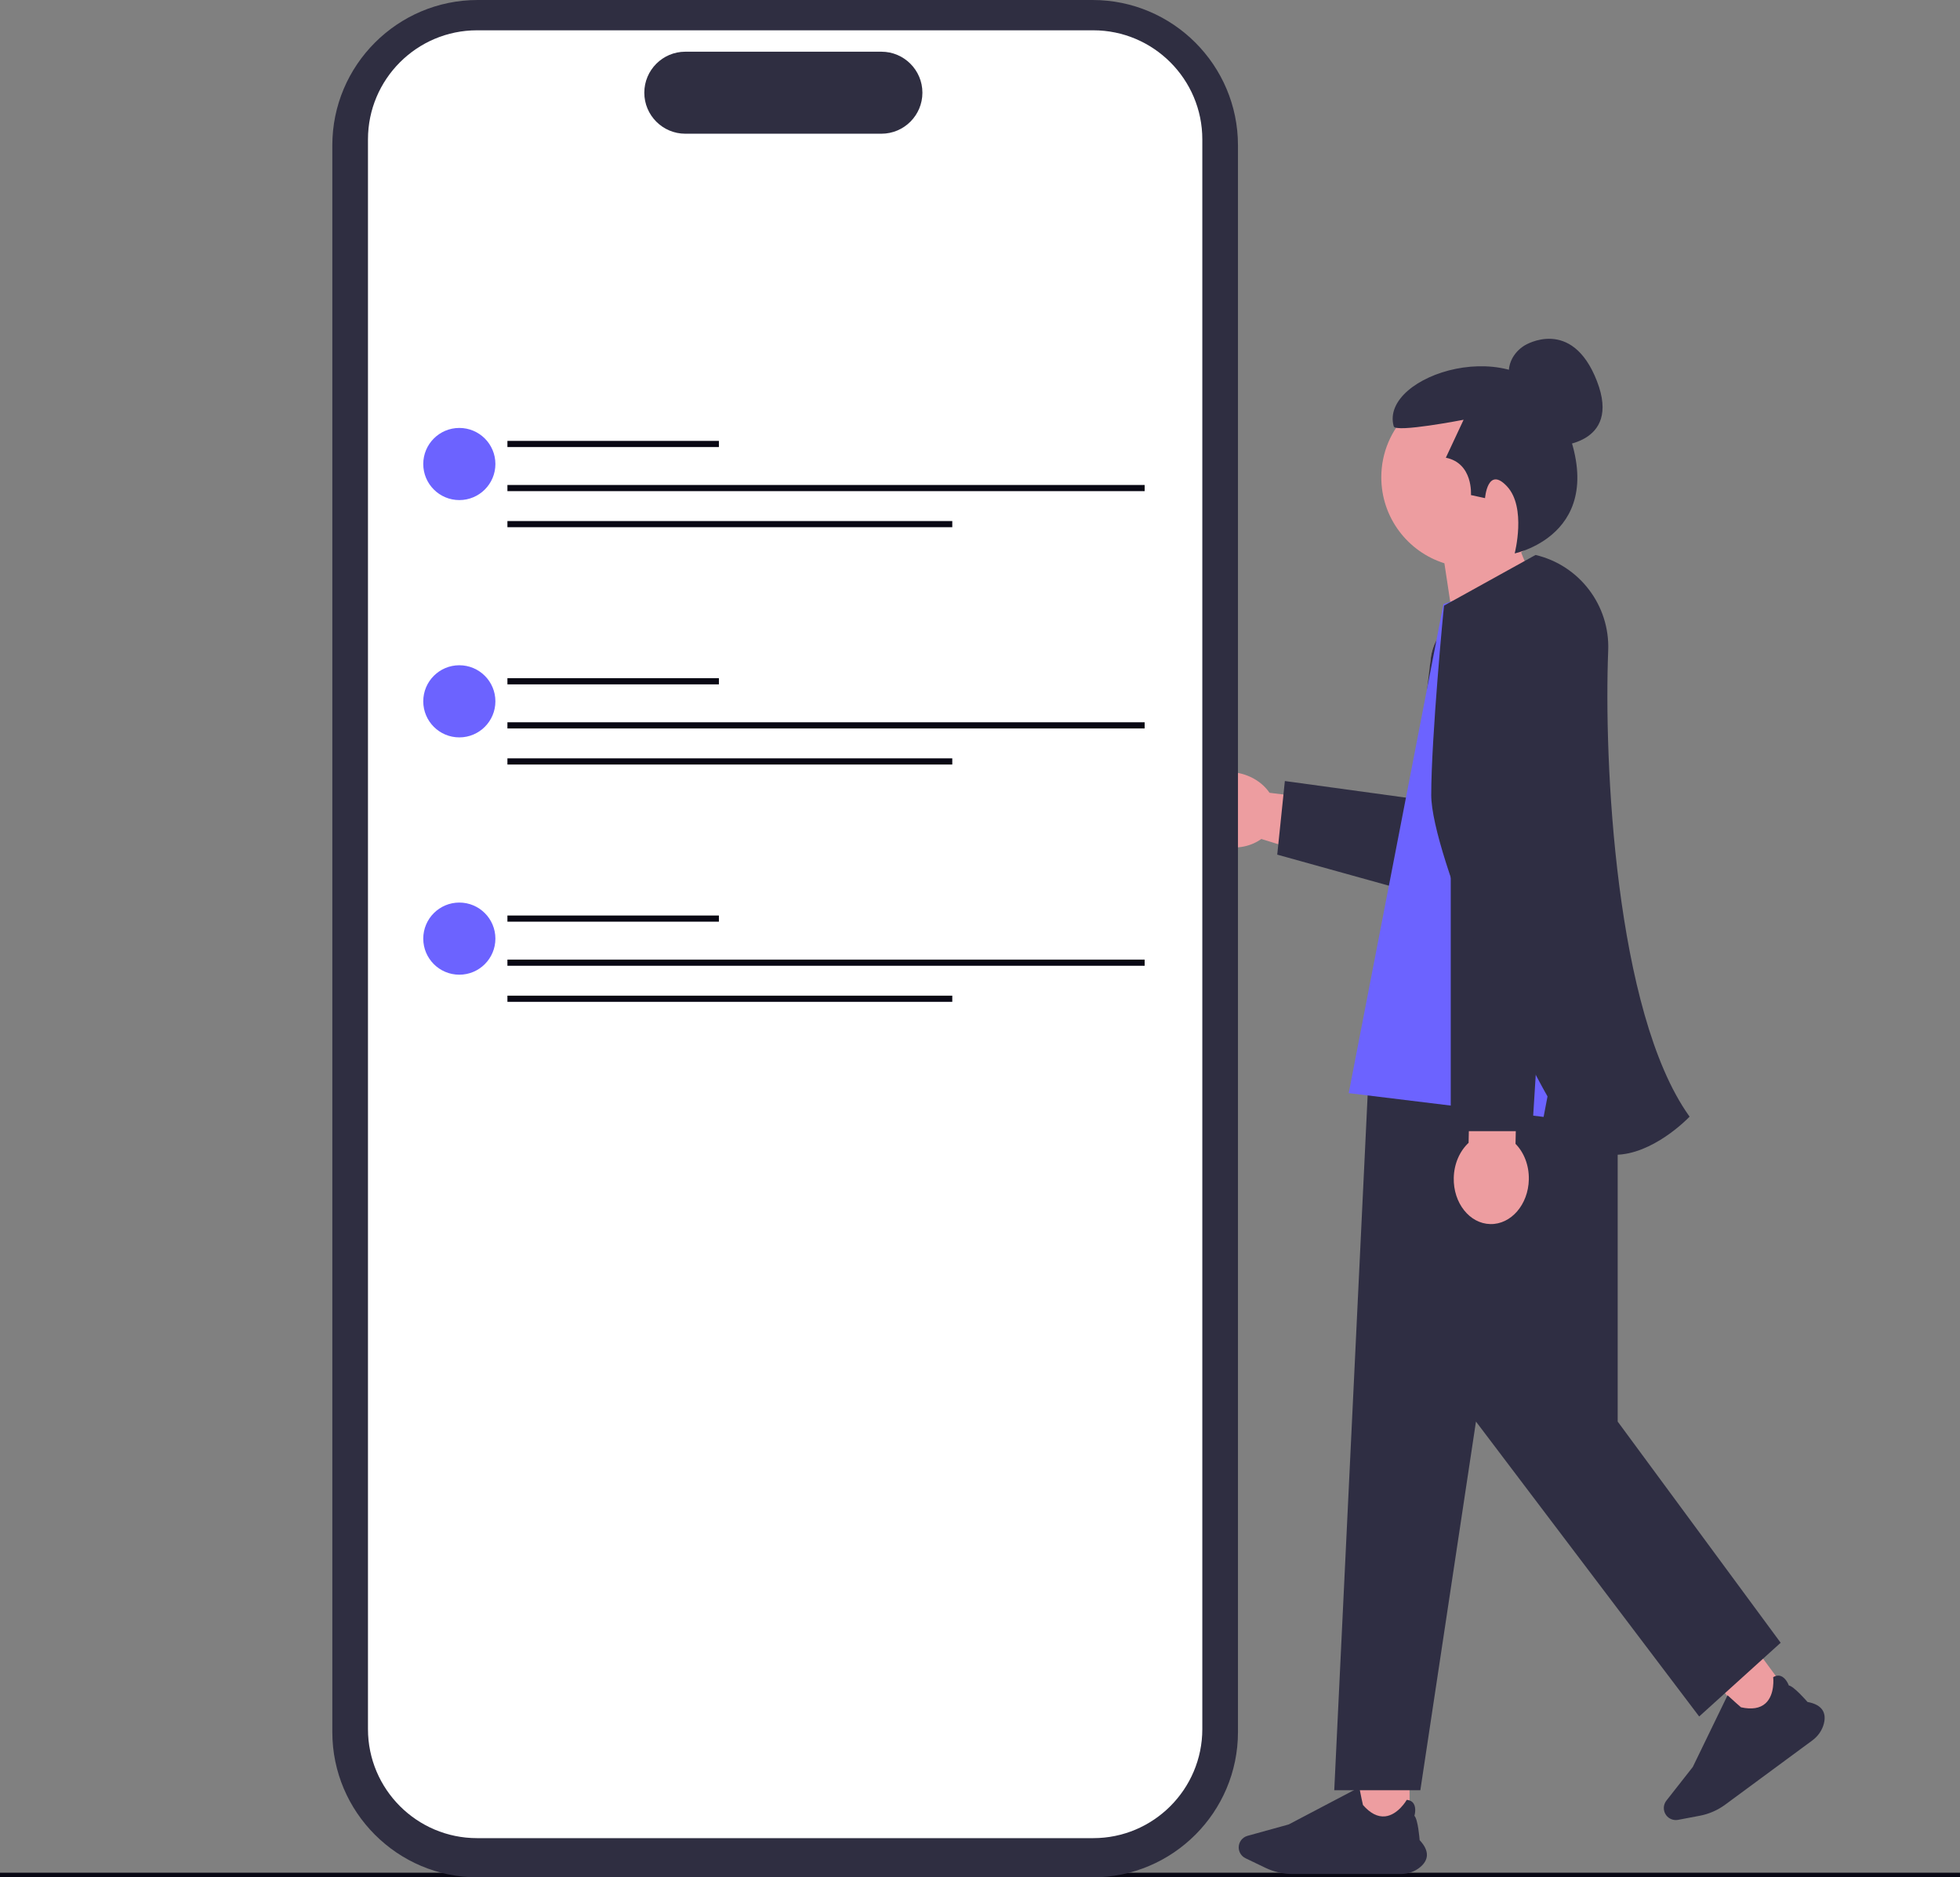 <svg
    xmlns="http://www.w3.org/2000/svg"
    width="636"
    height="609.152"
    viewBox="0 0 636 609.152"
    xmlns:xlink="http://www.w3.org/1999/xlink"
>
    <rect x="0" y="0" width="636" height="609.152" fill="#808080" stroke="none"/>
    <path
        d="m499.999,215.948c0,1.359-.156,2.751-.486,4.143l-13.763,58.566c-1.952,8.327-10.295,13.482-18.613,11.514l-55.156-17.115-2.693-.832c-3.138,2.273-7.519,3.319-12.099,2.512-8.006-1.417-13.548-7.931-12.379-14.561,1.17-6.622,8.607-10.847,16.612-9.438,4.579.807,8.343,3.286,10.517,6.49l.041.008.14.025,48.008,5.938,4.036-48.691c.766-9.307,8.541-16.464,17.88-16.464,10.131,0,17.955,8.277,17.955,17.905Z"
        fill="#ed9da0"
        stroke-width="0"
    />
    <path
        d="m499.999,215.948c0,1.359-.156,2.751-.486,4.143l-11.292,61.037c-1.952,8.327-10.295,13.482-18.613,11.514l-55.156-15.336,2.471-23.884h0l42.004,5.765,5.238-44.68c.766-9.307,8.541-16.464,17.88-16.464,10.131,0,17.955,8.277,17.955,17.905Z"
        fill="#2f2e43"
        stroke-width="0"
    />
    <polyline
        points="0 608.395 49.897 608.395 94.249 608.395 96.032 608.395 135.076 608.395 402.463 608.395 466.091 608.395 636 608.395"
        fill="none"
        stroke="#090814"
        stroke-miterlimit="10"
        stroke-width="1.5"
    />
    <rect
        x="561.607"
        y="540.87"
        width="16.552"
        height="16.552"
        transform="translate(-214.683 445.301) rotate(-36.399)"
        fill="#ed9da0"
        stroke-width="0"
    />
    <path
        d="m588.115,564.691l-28.319,20.877c-2.42,1.784-5.261,3.023-8.216,3.583l-7.071,1.339c-1.462.277-2.977-.318-3.86-1.516-1.035-1.405-1.006-3.344.071-4.717l8.573-10.921,11.286-23.269.065.06c1.631,1.491,4.109,3.734,4.295,3.844,3.485.772,6.162.338,7.956-1.288,3.129-2.836,2.498-8.398,2.491-8.454l-.005-.043.037-.022c.852-.502,1.673-.614,2.441-.334,1.629.595,2.479,2.733,2.601,3.06,1.59.223,5.726,4.965,6.059,5.349,2.38.431,4.018,1.324,4.869,2.655.744,1.163.888,2.647.429,4.41-.553,2.121-1.868,4.033-3.702,5.386Z"
        fill="#2f2e43"
        stroke-width="0"
    />
    <rect
        x="440.836"
        y="576.447"
        width="16.552"
        height="16.552"
        fill="#ed9da0"
        stroke-width="0"
    />
    <path
        d="m454.562,608.055h-35.183c-3.007,0-6.029-.689-8.739-1.991l-6.486-3.118c-1.341-.645-2.208-2.023-2.208-3.511,0-1.745,1.175-3.289,2.856-3.754l13.381-3.703,22.892-12.033.017.087c.428,2.168,1.091,5.444,1.176,5.642,2.348,2.689,4.759,3.929,7.168,3.684,4.201-.426,6.994-5.277,7.022-5.326l.021-.037.043.004c.984.102,1.712.499,2.163,1.179.958,1.445.374,3.671.278,4.006,1.148,1.123,1.663,7.395,1.703,7.901,1.66,1.759,2.448,3.45,2.344,5.026-.091,1.378-.856,2.658-2.271,3.804-1.703,1.379-3.897,2.138-6.176,2.138Z"
        fill="#2f2e43"
        stroke-width="0"
    />
    <polygon
        points="524.922 317.714 445.596 317.714 432.951 580.875 460.887 580.875 478.937 461.256 551.364 556.951 577.806 533.027 524.922 461.256 524.922 317.714"
        fill="#2f2e43"
        stroke-width="0"
    />
    <path
        d="m504.5,144.767s21.855-.047,13.691-21.106c-8.165-21.059-23.367-11.63-23.367-11.63,0,0-6.406,3.384-5.085,10.933"
        fill="#2f2e43"
        stroke-width="0"
    />
    <path
        d="m506.687,154.869c0-16.146-13.089-29.235-29.235-29.235s-29.235,13.089-29.235,29.235c0,13.094,8.609,24.177,20.476,27.899l5.652,37.351,28.811-24.009s-6.224-7.928-9.562-16.867c7.889-5.236,13.093-14.195,13.093-24.373Z"
        fill="#ed9da0"
        stroke-width="0"
    />
    <path
        d="m491.498,179.565s3.882-14.885-2.466-21.729c-6.334-6.828-7.152,3.796-7.152,3.796l-4.57-.994s.795-10.332-8.147-12.121l5.762-12.319s-22.061,4.283-22.669,2.147c-4.784-16.812,40.859-31.174,53.468-5.525,19.611,39.893-14.227,46.744-14.227,46.744Z"
        fill="#2f2e43"
        stroke-width="0"
    />
    <polygon
        points="507.503 281.639 520.458 319.818 447.158 318.994 458.086 284.11 507.503 281.639"
        fill="#ed9da0"
        stroke-width="0"
    />
    <path
        d="m500.883,184.739l-32.506,11.3-30.73,158.647,63.236,7.721,4.611-24.188,4.396,24.188h21.905l-23.616-157.763c-1.057-7.061-3.539-13.834-7.296-19.905h0Z"
        fill="#6c63ff"
        stroke-width="0"
    />
    <path
        d="m491.77,371.147l.566-26.077-15.225-.33-.566,26.077c-2.841,2.637-4.716,6.735-4.817,11.38-.176,8.129,5.134,14.836,11.861,14.982,6.727.146,12.323-6.325,12.5-14.454.101-4.646-1.595-8.82-4.319-11.578Z"
        fill="#ed9da0"
        stroke-width="0"
    />
    <polyline
        points="470.75 240.63 470.75 367.028 497.192 367.028 505.007 241.697"
        fill="#2f2e43"
        stroke-width="0"
    />
    <path
        d="m523.997,374.696c-.464,0-.928-.016-1.394-.052-5.556-.417-10.337-3.397-14.21-8.853-14.577-20.54-43.971-88.515-43.971-107.844,0-18.472,4.021-60.808,4.161-61.442h0l29.687-16.437c14.243,3.344,24.156,16.386,23.574,31.013-1.423,35.736,2.241,117.199,26.211,150.957l.198.278-.236.246c-.495.513-11.849,12.134-24.02,12.134Z"
        fill="#2f2e43"
        stroke-width="0"
    />
    <path
        d="m354.551,609.152h-199.559c-26.002,0-47.157-21.154-47.157-47.157V47.157c0-26.003,21.155-47.157,47.157-47.157h199.559c26.003,0,47.157,21.154,47.157,47.157v514.837c0,26.003-21.154,47.157-47.157,47.157Z"
        fill="#2f2e41"
        stroke-width="0"
    />
    <path
        d="m354.754,596.425h-199.966c-19.511,0-35.384-15.873-35.384-35.384V45.218c0-19.511,15.873-35.384,35.384-35.384h199.966c19.511,0,35.384,15.873,35.384,35.384v515.823c0,19.511-15.873,35.384-35.384,35.384Z"
        fill="#fff"
        stroke-width="0"
    />
    <path
        d="m286.009,43.387h-63.634c-7.337,0-13.305-5.969-13.305-13.305s5.969-13.305,13.305-13.305h63.634c7.337,0,13.305,5.969,13.305,13.305s-5.969,13.305-13.305,13.305Z"
        fill="#2f2e41"
        stroke-width="0"
    />
    <line
        x1="546.103"
        y1="608.845"
        x2="21.284"
        y2="608.845"
        fill="#fff"
        stroke-width="0"
    />
    <line
        x1="164.653"
        y1="144.057"
        x2="233.276"
        y2="144.057"
        fill="none"
        stroke="#090814"
        stroke-miterlimit="10"
        stroke-width="2"
    />
    <line
        x1="164.653"
        y1="170.066"
        x2="309.005"
        y2="170.066"
        fill="none"
        stroke="#090814"
        stroke-miterlimit="10"
        stroke-width="2"
    />
    <line
        x1="164.653"
        y1="158.362"
        x2="371.427"
        y2="158.362"
        fill="none"
        stroke="#090814"
        stroke-miterlimit="10"
        stroke-width="2"
    />
    <circle
        cx="149.047"
        cy="150.559"
        r="11.704"
        fill="#6c63ff"
        stroke-width="0"
    />
    <line
        x1="164.653"
        y1="221.057"
        x2="233.276"
        y2="221.057"
        fill="none"
        stroke="#090814"
        stroke-miterlimit="10"
        stroke-width="2"
    />
    <line
        x1="164.653"
        y1="247.066"
        x2="309.005"
        y2="247.066"
        fill="none"
        stroke="#090814"
        stroke-miterlimit="10"
        stroke-width="2"
    />
    <line
        x1="164.653"
        y1="235.362"
        x2="371.427"
        y2="235.362"
        fill="none"
        stroke="#090814"
        stroke-miterlimit="10"
        stroke-width="2"
    />
    <circle
        cx="149.047"
        cy="227.559"
        r="11.704"
        fill="#6c63ff"
        stroke-width="0"
    />
    <line
        x1="164.653"
        y1="298.057"
        x2="233.276"
        y2="298.057"
        fill="none"
        stroke="#090814"
        stroke-miterlimit="10"
        stroke-width="2"
    />
    <line
        x1="164.653"
        y1="324.066"
        x2="309.005"
        y2="324.066"
        fill="none"
        stroke="#090814"
        stroke-miterlimit="10"
        stroke-width="2"
    />
    <line
        x1="164.653"
        y1="312.362"
        x2="371.427"
        y2="312.362"
        fill="none"
        stroke="#090814"
        stroke-miterlimit="10"
        stroke-width="2"
    />
    <circle
        cx="149.047"
        cy="304.559"
        r="11.704"
        fill="#6c63ff"
        stroke-width="0"
    />
</svg>
